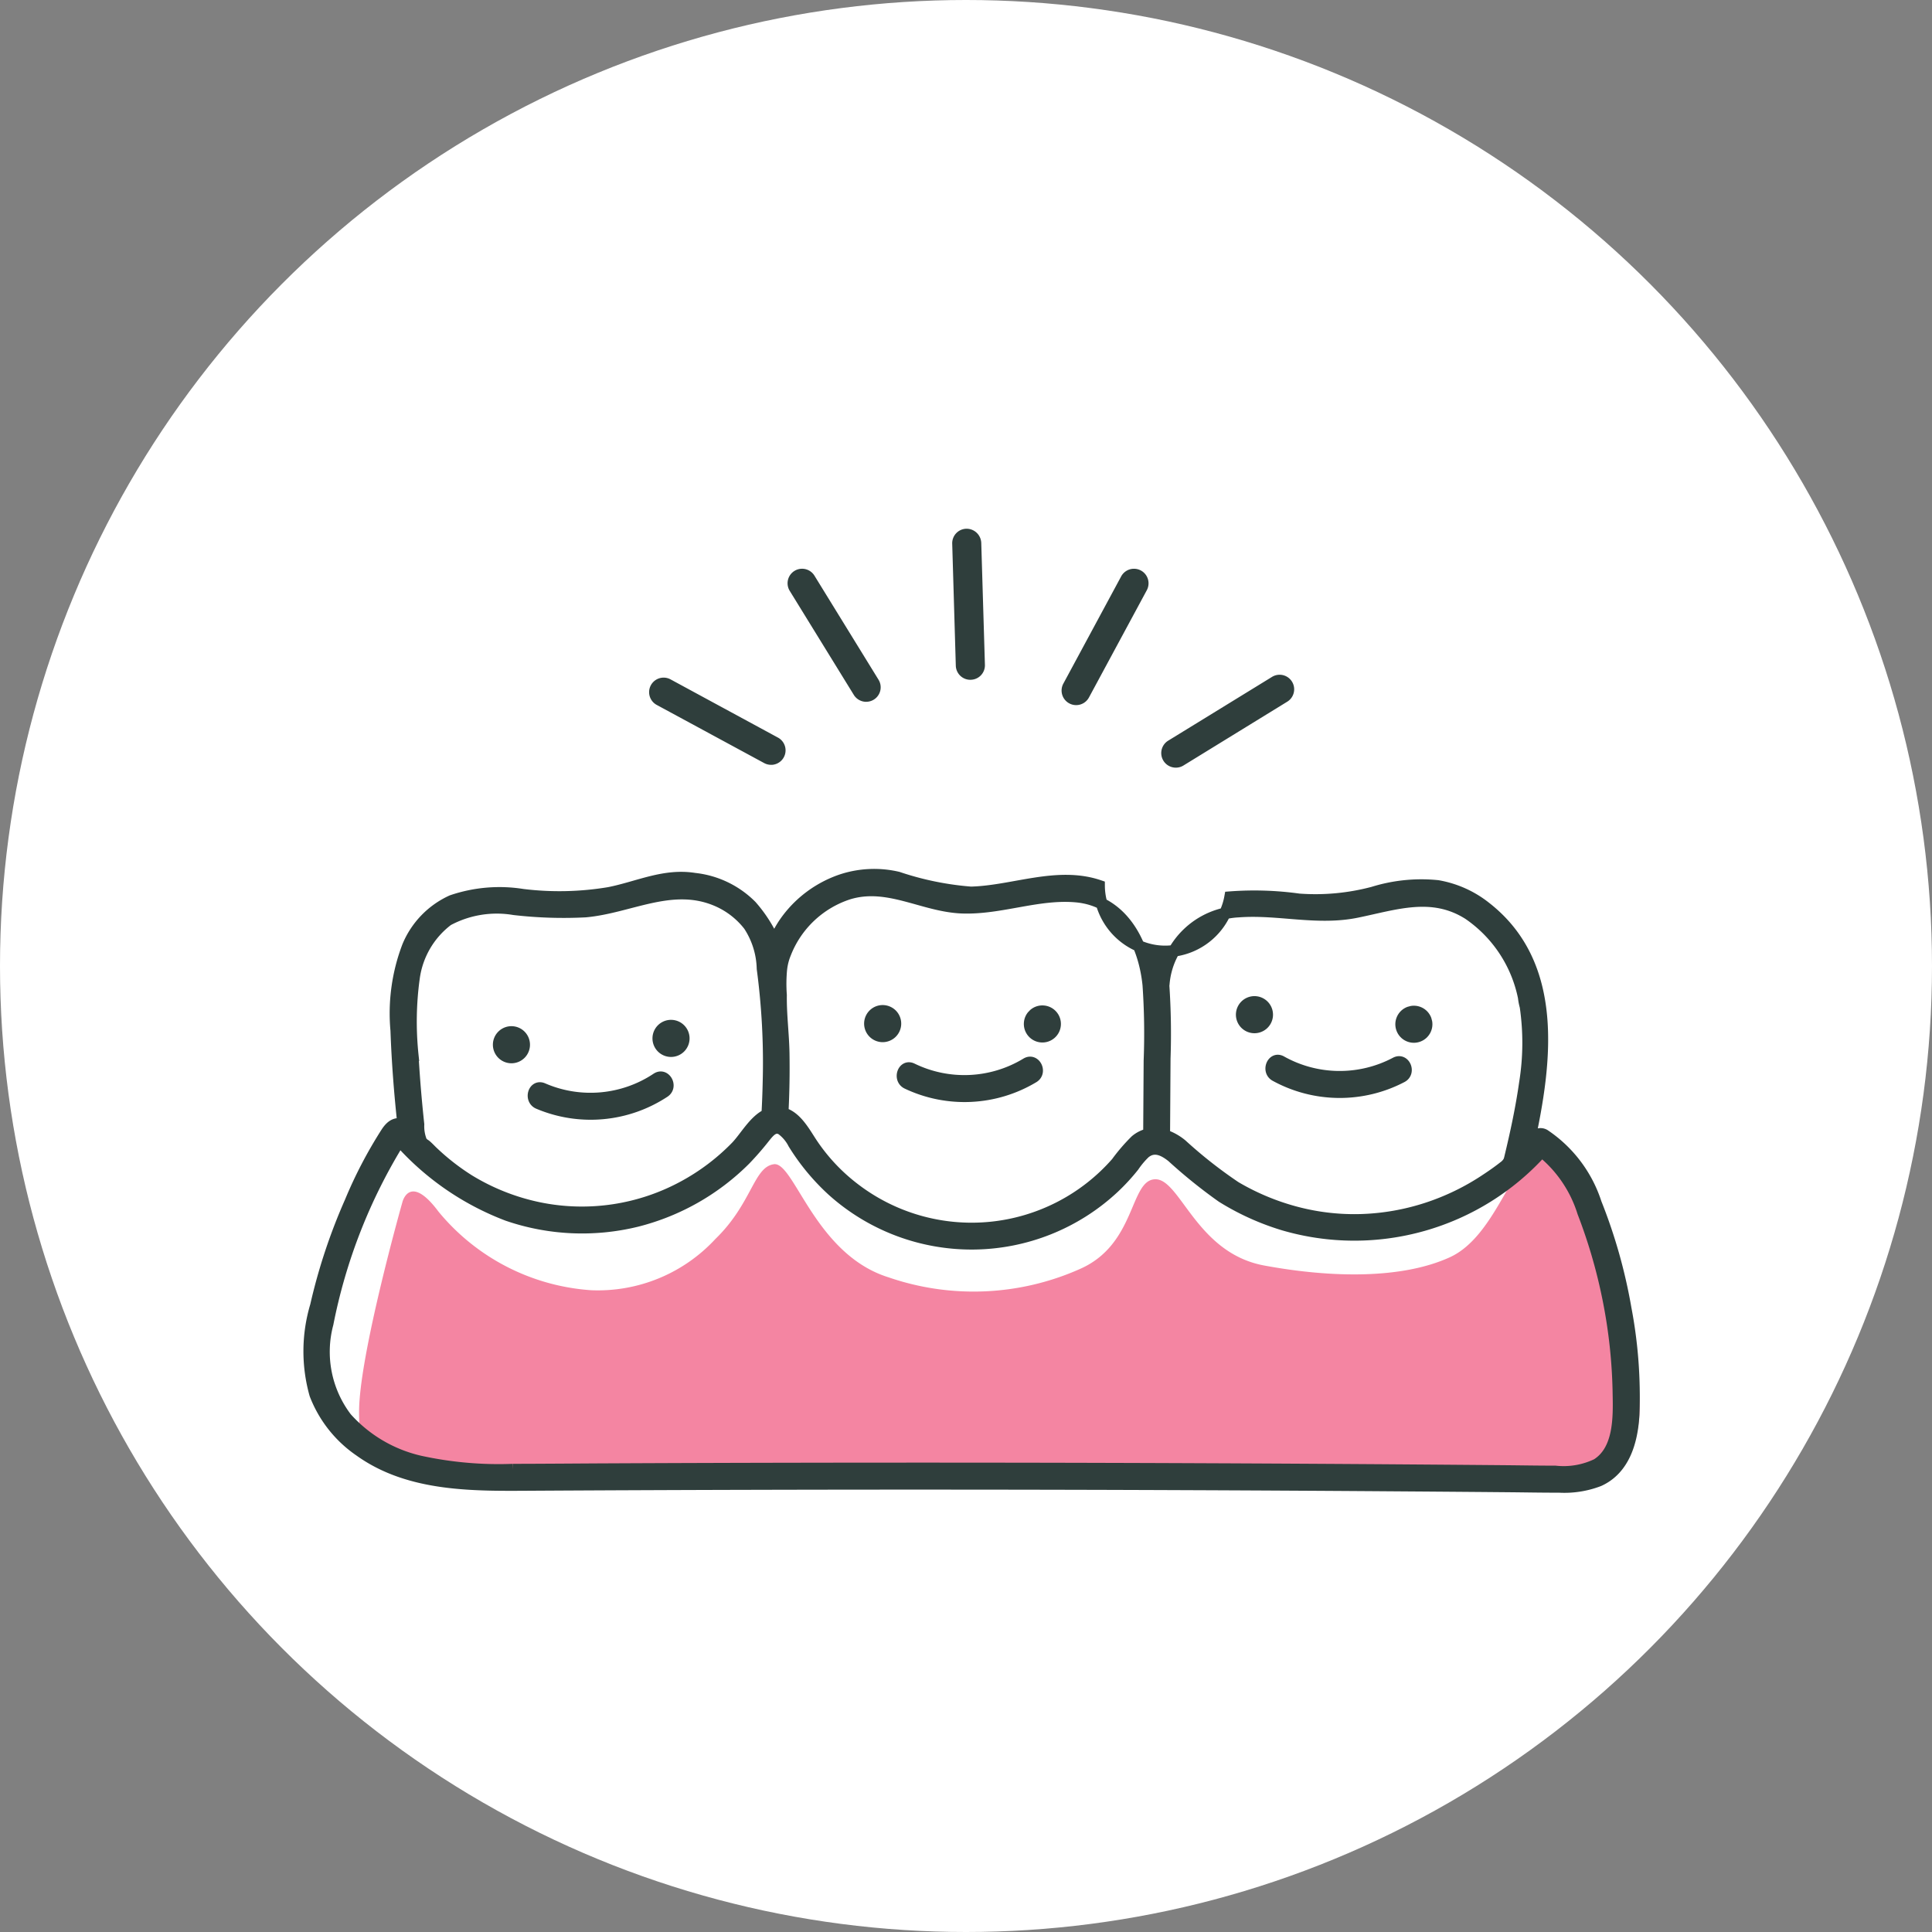<svg xmlns="http://www.w3.org/2000/svg" width="100" height="100" viewBox="0 0 100 100">
  <rect x="0" y="0" width="100" height="100" fill="#808080" stroke="none"/>
  <g id="Group_54208" data-name="Group 54208" transform="translate(-279 -1652.001)">
    <circle id="Ellipse_8123" data-name="Ellipse 8123" cx="50" cy="50" r="50" transform="translate(279 1652.001)" fill="#fff"/>
    <g id="Group_54048" data-name="Group 54048" transform="translate(-542.811 292.232)">
      <path id="Path_164364" data-name="Path 164364" d="M-7969.839-5177.585s-2.258,7.971-2.244,10.88.471,2.307,2.244,3.05,4.38.035,5.983,0,54.545,0,54.545,0,3.533,1.084,3.512-3.422-3.43-13.647-4.985-13.3-2.386,4.532-4.844,5.653-6.079,1.079-9.611.425-4.346-4.525-5.655-4.463-.97,3.379-3.889,4.648a13.52,13.52,0,0,1-9.887.43c-3.824-1.186-4.894-6-5.943-5.857s-1.127,2.027-3.028,3.87a8.281,8.281,0,0,1-6.427,2.652,11.221,11.221,0,0,1-7.9-4.063C-7969.469-5179.1-7969.839-5177.585-7969.839-5177.585Z" transform="translate(8812.48 6599.57)" fill="#f485a2"/>
      <g id="Group_53072" data-name="Group 53072" transform="translate(837.81 1378.373)">
        <g id="Group_53065" data-name="Group 53065" transform="translate(0 26.673)">
          <path id="Path_164353" data-name="Path 164353" d="M2079.333,372.02a6.752,6.752,0,0,0-2.662-3.533.4.4,0,0,0-.481.054c-.108.127-.22.251-.333.373.908-4.175,1.569-9.217-2.213-12.188a5.481,5.481,0,0,0-2.5-1.13,8.376,8.376,0,0,0-3.34.336,11.635,11.635,0,0,1-3.844.359,16.751,16.751,0,0,0-3.563-.113,3.418,3.418,0,0,1-6.781-.592c-2.168-.735-4.444.29-6.633.344a15.651,15.651,0,0,1-3.781-.773,5.385,5.385,0,0,0-2.93.134,5.905,5.905,0,0,0-2.094,1.25,5.83,5.83,0,0,0-.811.928c-.212.3-.364.607-.586.982a7.153,7.153,0,0,0-1.169-1.821,4.872,4.872,0,0,0-2.934-1.409c-1.567-.252-2.915.433-4.413.731a15.573,15.573,0,0,1-4.476.1,7.623,7.623,0,0,0-3.674.313,4.467,4.467,0,0,0-2.277,2.355,9.706,9.706,0,0,0-.6,4.353c.058,1.632.184,3.262.361,4.885-.385-.143-.641.076-.846.377a22.892,22.892,0,0,0-1.891,3.614,29.444,29.444,0,0,0-1.784,5.379,8.212,8.212,0,0,0-.036,4.585,6.258,6.258,0,0,0,2.311,2.921c2.612,1.871,5.978,1.783,9.044,1.765q5.65-.032,11.3-.046,11.168-.028,22.337.017,5.584.022,11.168.063,2.825.02,5.65.045c.858.008,1.717.025,2.575.023a4.983,4.983,0,0,0,2.058-.322c1.329-.6,1.725-2.074,1.8-3.414a24.284,24.284,0,0,0-.414-5.506A27.205,27.205,0,0,0,2079.333,372.02Zm-22.369-11.339a4.072,4.072,0,0,1,3.861-3.757c2.066-.157,4.07.443,6.134.02,2.014-.412,3.9-1.094,5.79.111a6.879,6.879,0,0,1,2.847,4.31,2.9,2.9,0,0,0,.091.47,13.036,13.036,0,0,1-.03,3.955c-.184,1.3-.463,2.6-.77,3.87a.939.939,0,0,1-.067.206.872.872,0,0,1-.253.273c-.293.231-.6.446-.915.653a12.476,12.476,0,0,1-3.064,1.49,12.19,12.19,0,0,1-3.35.595,11.8,11.8,0,0,1-3.416-.382,12.452,12.452,0,0,1-3.154-1.315,23.843,23.843,0,0,1-2.778-2.185,2.783,2.783,0,0,0-.9-.5q.013-1.984.025-3.968a37.223,37.223,0,0,0-.062-3.789A.5.5,0,0,0,2056.964,360.681Zm-19.793-.788a2.993,2.993,0,0,1,.208-.807,5.243,5.243,0,0,1,3.263-3.083c2.055-.631,3.875.653,5.906.72,1.979.065,3.9-.751,5.878-.577,2.4.212,3.517,2.4,3.738,4.571a36.525,36.525,0,0,1,.059,3.924q-.012,1.9-.024,3.8a1.557,1.557,0,0,0-.692.338,9.391,9.391,0,0,0-.981,1.142,9.977,9.977,0,0,1-13.581,1.343,9.732,9.732,0,0,1-2.235-2.395c-.365-.559-.786-1.335-1.472-1.515q.08-1.551.054-3.105c-.018-1-.153-2.006-.137-3A7.99,7.99,0,0,1,2037.17,359.893Zm-19.012.447a4.5,4.5,0,0,1,1.745-2.974,5.364,5.364,0,0,1,3.428-.563,22.175,22.175,0,0,0,3.7.119c2.273-.207,4.409-1.518,6.687-.615a4.2,4.2,0,0,1,1.777,1.331,4.258,4.258,0,0,1,.7,2.24,36.722,36.722,0,0,1,.309,5.857q-.018.847-.065,1.693c-.68.309-1.143,1.2-1.626,1.69a11.3,11.3,0,0,1-2.682,2.025,11.032,11.032,0,0,1-7.471,1.129,11.371,11.371,0,0,1-3.667-1.444,11.9,11.9,0,0,1-1.855-1.443c-.129-.12-.25-.257-.386-.369a.843.843,0,0,1-.209-.176,2.1,2.1,0,0,1-.155-.9q-.065-.6-.12-1.2-.109-1.188-.177-2.38A16.643,16.643,0,0,1,2018.158,360.34Zm61.212,25.2a3.973,3.973,0,0,1-2.142.362c-.876,0-1.752-.016-2.627-.024q-2.562-.022-5.125-.041-5.19-.038-10.38-.06-10.248-.044-20.5-.027-5.124.008-10.249.032c-1.69.008-3.38.023-5.07.026a19.122,19.122,0,0,1-4.795-.421,7.311,7.311,0,0,1-3.831-2.253,5.652,5.652,0,0,1-.964-4.883,28.384,28.384,0,0,1,3.718-9.47,14.188,14.188,0,0,0,5.587,3.857,11.879,11.879,0,0,0,6.678.308,12.123,12.123,0,0,0,5.621-3.186,15.149,15.149,0,0,0,1.005-1.155c.221-.273.49-.632.882-.418a2.094,2.094,0,0,1,.63.743,11.409,11.409,0,0,0,2.027,2.443,10.773,10.773,0,0,0,14.531-.151,10.389,10.389,0,0,0,1.034-1.122,4.233,4.233,0,0,1,.58-.689c.493-.4.99-.143,1.42.2a26.612,26.612,0,0,0,2.577,2.077,13.294,13.294,0,0,0,3.2,1.448,13.049,13.049,0,0,0,13.35-3.8,6.564,6.564,0,0,1,2.14,3.155,27.329,27.329,0,0,1,1.294,4.439,27,27,0,0,1,.536,4.974C2080.523,383.124,2080.548,384.815,2079.371,385.542Z" transform="translate(-2012.727 -355.017)" fill="#2f3e3c" stroke="#2f3e3c" stroke-width="0.6"/>
          <path id="Path_164357" data-name="Path 164357" d="M2189.753,502.6a.66.66,0,1,0-.65-.67A.661.661,0,0,0,2189.753,502.6Z" transform="translate(-2179.29 -493.142)" fill="#2f3e3c" stroke="#2f3e3c" stroke-width="0.6"/>
          <path id="Path_164358" data-name="Path 164358" d="M2338.194,496.6a.66.66,0,1,0-.65-.67A.66.66,0,0,0,2338.194,496.6Z" transform="translate(-2319.471 -487.47)" fill="#2f3e3c" stroke="#2f3e3c" stroke-width="0.6"/>
          <path id="Path_164359" data-name="Path 164359" d="M2221.71,544.749a6.926,6.926,0,0,0,6.514-.594c.422-.28.037-.973-.389-.69a6.193,6.193,0,0,1-5.9.523C2221.464,543.788,2221.247,544.55,2221.71,544.749Z" transform="translate(-2209.839 -532.917)" fill="#2f3e3c" stroke="#2f3e3c" stroke-width="0.6"/>
          <path id="Path_164360" data-name="Path 164360" d="M2535.047,482.953a.66.66,0,1,0-.621-.7A.66.66,0,0,0,2535.047,482.953Z" transform="translate(-2505.397 -474.589)" fill="#2f3e3c" stroke="#2f3e3c" stroke-width="0.6"/>
          <circle id="Ellipse_8050" data-name="Ellipse 8050" cx="0.66" cy="0.66" r="0.66" transform="translate(37.25 8.335) rotate(-86.008)" fill="#2f3e3c" stroke="#2f3e3c" stroke-width="0.6"/>
          <path id="Path_164361" data-name="Path 164361" d="M2564.974,530.7a6.926,6.926,0,0,0,6.533-.317c.434-.261.079-.97-.36-.706a6.192,6.192,0,0,1-5.919.272C2564.77,529.728,2564.52,530.481,2564.974,530.7Z" transform="translate(-2534.02 -519.904)" fill="#2f3e3c" stroke="#2f3e3c" stroke-width="0.6"/>
          <path id="Path_164362" data-name="Path 164362" d="M2880.854,474.625a.66.66,0,1,0-.579-.732A.66.66,0,0,0,2880.854,474.625Z" transform="translate(-2831.999 -466.727)" fill="#2f3e3c" stroke="#2f3e3c" stroke-width="0.6"/>
          <circle id="Ellipse_8051" data-name="Ellipse 8051" cx="0.66" cy="0.66" r="0.66" transform="matrix(0.414, -0.91, 0.91, 0.414, 56.309, 8.065)" fill="#2f3e3c" stroke="#2f3e3c" stroke-width="0.6"/>
          <path id="Path_164363" data-name="Path 164363" d="M2907.943,528.628a6.926,6.926,0,0,0,6.541.062c.448-.236.135-.964-.318-.726a6.193,6.193,0,0,1-5.925-.071C2907.8,527.646,2907.5,528.384,2907.943,528.628Z" transform="translate(-2857.926 -518.227)" fill="#2f3e3c" stroke="#2f3e3c" stroke-width="0.6"/>
        </g>
        <g id="Group_53071" data-name="Group 53071" transform="translate(34.364 0) rotate(45)">
          <g id="Group_53066" data-name="Group 53066" transform="translate(5.645 6.11)">
            <path id="Path_164365" data-name="Path 164365" d="M6.053,5.784A.853.853,0,0,1,4.864,5.8L.268,1.467A.85.85,0,0,1,.232.265.862.862,0,0,1,1.44.23l4.6,4.332a.849.849,0,0,1,.033,1.2C6.063,5.772,6.059,5.778,6.053,5.784Z" fill="#2f3e3c" stroke="#fff" stroke-width="0.2"/>
          </g>
          <g id="Group_53067" data-name="Group 53067" transform="translate(13.232 1.449)">
            <path id="Path_164366" data-name="Path 164366" d="M3.264,7.5a.838.838,0,0,1-.359.213.853.853,0,0,1-1.061-.573L.036,1.1A.853.853,0,0,1,1.671.608L3.48,6.653A.851.851,0,0,1,3.264,7.5Z" fill="#2f3e3c" stroke="#fff" stroke-width="0.2"/>
          </g>
          <g id="Group_53068" data-name="Group 53068" transform="translate(20.977 0)">
            <path id="Path_164367" data-name="Path 164367" d="M1.457,7.589a.854.854,0,0,1-1.435-.8L1.488.654a.853.853,0,0,1,1.66.395L1.684,7.185A.845.845,0,0,1,1.457,7.589Z" fill="#2f3e3c" stroke="#fff" stroke-width="0.2"/>
          </g>
          <g id="Group_53069" data-name="Group 53069" transform="translate(0 20.846)">
            <path id="Path_164368" data-name="Path 164368" d="M7.516,1.454a.846.846,0,0,1-.358.213L1.1,3.47A.851.851,0,1,1,.609,1.839l6.06-1.8a.851.851,0,0,1,.847,1.418Z" fill="#2f3e3c" stroke="#fff" stroke-width="0.2"/>
          </g>
          <g id="Group_53070" data-name="Group 53070" transform="translate(1.083 13.597)">
            <path id="Path_164369" data-name="Path 164369" d="M7.61,2.914a.857.857,0,0,1-.8.227L.656,1.679A.851.851,0,1,1,1.051.023L7.2,1.485a.85.85,0,0,1,.407,1.43Z" fill="#2f3e3c" stroke="#fff" stroke-width="0.2"/>
          </g>
        </g>
      </g>
    </g>
  </g>
</svg>
